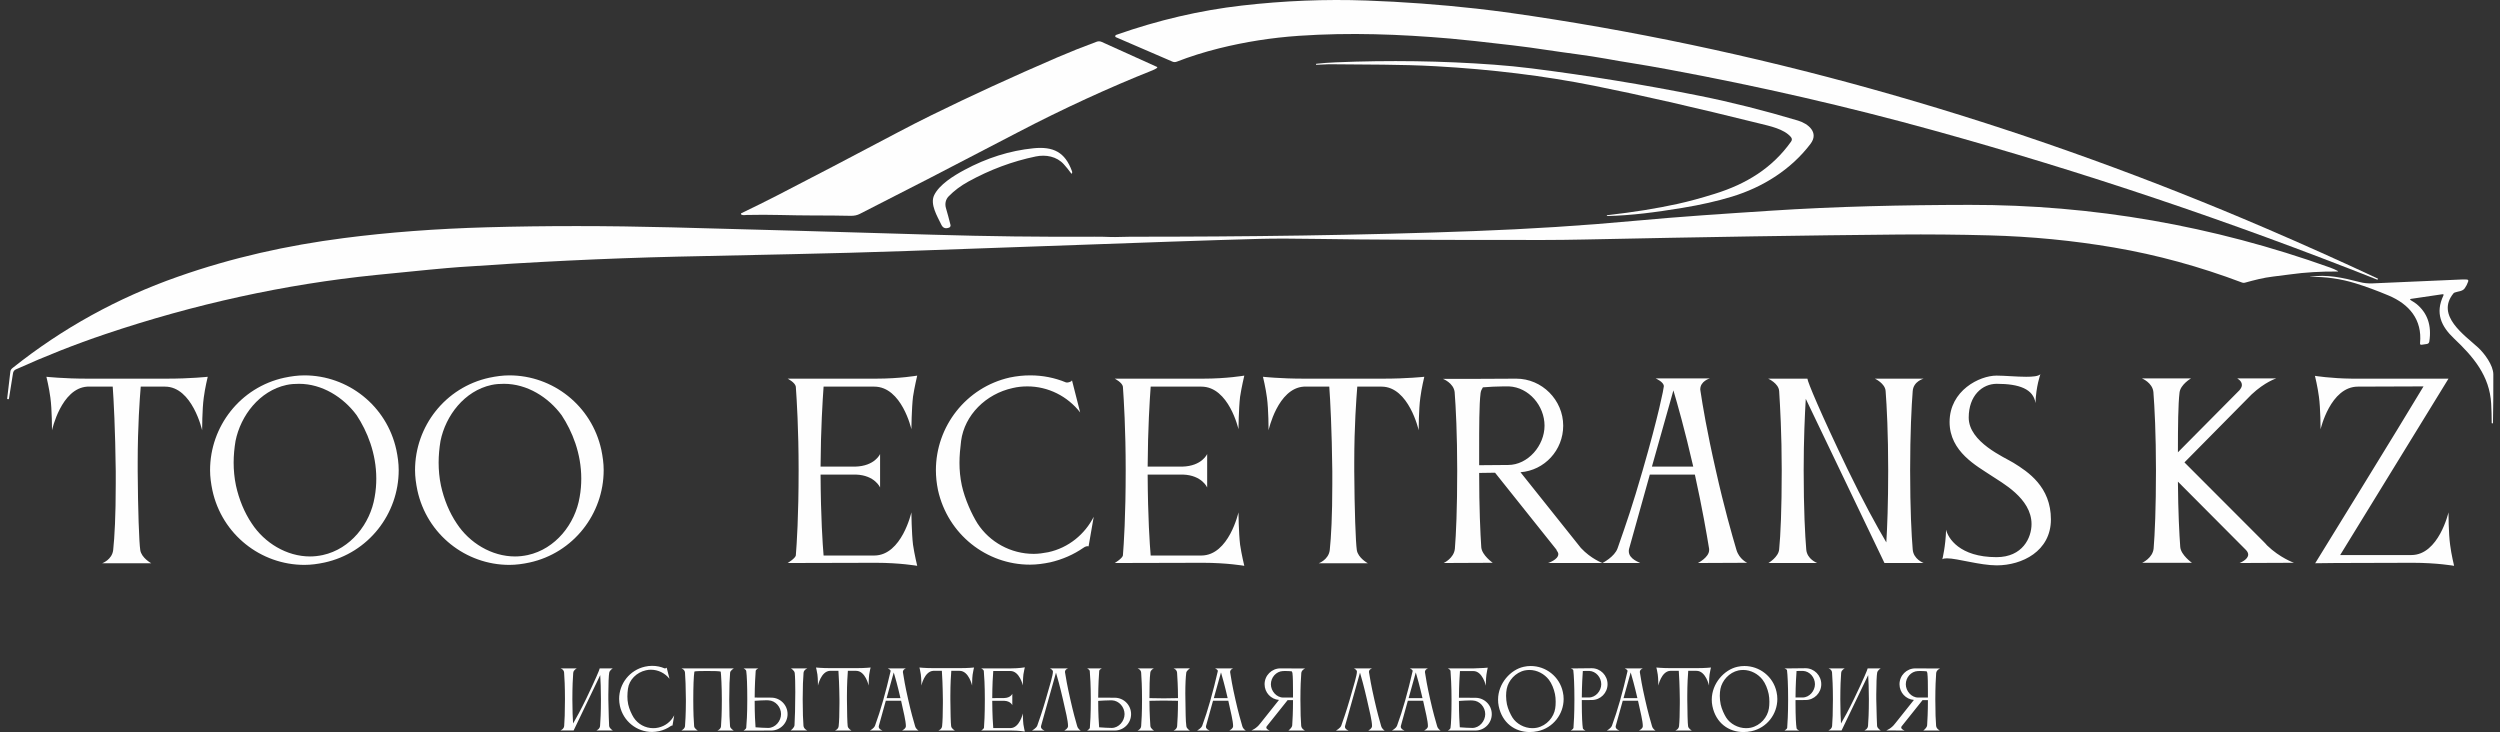<svg width="181" height="53" viewBox="0 0 181 53" fill="none" xmlns="http://www.w3.org/2000/svg">
<rect x="0" y="0" width="181" height="53" fill="#333333" stroke="none"/>
<path d="M80.834 2.518C83.865 1.453 86.892 0.748 89.919 0.401C92.957 0.053 95.956 -0.069 98.915 0.037C101.577 0.133 104.239 0.328 106.903 0.625C108.401 0.791 110.289 1.055 112.567 1.416C130.146 4.21 147.477 9.415 163.999 16.51C166.751 17.692 169.472 18.913 172.16 20.172C172.167 20.175 172.169 20.18 172.165 20.186L172.149 20.226C172.14 20.247 172.124 20.252 172.104 20.244C161.448 16.016 150.73 12.411 139.949 9.429C133.759 7.716 127.38 6.25 120.811 5.032C119.856 4.854 118.958 4.699 118.117 4.565C117.525 4.472 116.926 4.369 116.318 4.258C114.877 3.997 113.446 3.841 112.02 3.622C111.171 3.492 110.341 3.379 109.53 3.283C107.41 3.034 105.901 2.87 105.003 2.792C101.336 2.476 97.734 2.341 94.048 2.592C92.074 2.727 90.138 3.031 88.241 3.505C87.168 3.774 86.154 4.094 85.199 4.465C85.091 4.506 84.986 4.505 84.884 4.461C83.545 3.885 82.18 3.296 80.791 2.694C80.787 2.692 80.783 2.69 80.779 2.688C80.741 2.663 80.731 2.612 80.756 2.574C80.758 2.57 80.761 2.567 80.764 2.563C80.783 2.542 80.806 2.527 80.834 2.518Z" fill="#FEFEFE"/>
<path d="M54.067 15.563C53.929 15.567 53.799 15.605 53.67 15.534C53.653 15.524 53.644 15.505 53.644 15.486C53.644 15.464 53.655 15.445 53.675 15.436C54.618 14.983 55.488 14.552 56.281 14.144C58.752 12.873 61.646 11.36 64.964 9.604C65.774 9.175 66.593 8.757 67.419 8.35C70.271 6.948 73.314 5.55 76.548 4.156C77.466 3.761 78.417 3.382 79.403 3.02C79.522 2.977 79.649 2.983 79.76 3.034L83.762 4.843C83.766 4.845 83.77 4.847 83.773 4.85C83.79 4.865 83.792 4.893 83.776 4.911C83.774 4.914 83.77 4.917 83.766 4.919C83.669 4.987 83.564 5.043 83.451 5.088C80.334 6.326 76.945 7.882 73.713 9.57C69.084 11.988 65.261 13.961 62.243 15.489C62.056 15.584 61.841 15.629 61.599 15.625C60.73 15.606 59.832 15.598 58.903 15.6C57.296 15.603 55.691 15.519 54.067 15.563Z" fill="#FEFEFE"/>
<path d="M129.656 9.915C129.157 9.334 128.136 9.128 127.403 8.945C122.706 7.778 118.703 6.865 115.396 6.205C111.824 5.492 107.999 5.021 103.921 4.794C101.416 4.655 98.877 4.681 96.367 4.652C96.008 4.648 95.649 4.688 95.288 4.692C95.286 4.692 95.284 4.691 95.284 4.688L95.282 4.647C95.282 4.646 95.282 4.646 95.282 4.645C95.282 4.63 95.293 4.618 95.308 4.617C95.765 4.567 96.229 4.532 96.701 4.513C100.595 4.351 104.418 4.408 108.17 4.683C109.092 4.751 109.994 4.84 110.874 4.95C114.982 5.469 119.046 6.133 123.069 6.941C125.358 7.402 127.725 7.998 130.171 8.729C130.9 8.946 131.715 9.582 131.079 10.419C129.66 12.29 127.61 13.562 125.395 14.236C124.334 14.56 123.143 14.83 121.821 15.048C119.86 15.371 118.126 15.6 116.36 15.64C116.344 15.64 116.335 15.631 116.333 15.615V15.614C116.332 15.593 116.342 15.582 116.361 15.581C118.289 15.36 119.991 15.086 121.47 14.759C122.259 14.585 123.152 14.343 124.148 14.032C126.429 13.322 128.302 12.177 129.671 10.256C129.756 10.139 129.751 10.025 129.656 9.915Z" fill="#FEFEFE"/>
<path d="M77.611 12.395C77.624 12.43 77.628 12.466 77.624 12.504C77.613 12.588 77.583 12.596 77.534 12.527C77.37 12.303 77.198 12.092 77.021 11.894C76.51 11.326 75.724 11.176 74.985 11.329C73.3 11.678 71.675 12.284 70.107 13.147C69.558 13.448 69.084 13.804 68.683 14.215C68.461 14.444 68.397 14.759 68.487 15.066C68.607 15.477 68.716 15.883 68.816 16.284C68.819 16.297 68.821 16.31 68.821 16.324C68.821 16.392 68.78 16.454 68.716 16.478C68.455 16.579 68.268 16.511 68.155 16.274C67.862 15.663 67.321 14.788 67.631 14.137C68.002 13.359 69.066 12.712 69.814 12.309C71.45 11.43 73.119 10.905 74.822 10.735C76.252 10.591 77.111 11.009 77.611 12.395Z" fill="#FEFEFE"/>
<path d="M169.235 19.658C168.017 19.65 166.888 19.717 165.85 19.861C165.438 19.918 165.014 19.971 164.579 20.022C163.868 20.105 163.209 20.279 162.523 20.469C162.459 20.485 162.396 20.482 162.332 20.459C159.253 19.296 156.159 18.45 153.049 17.919C150.096 17.415 147.091 17.123 144.037 17.041C141.784 16.981 139.587 16.961 137.447 16.98C130.959 17.038 123.342 17.159 114.593 17.343C113.631 17.363 112.707 17.373 111.822 17.374C104.35 17.38 98.902 17.355 95.478 17.299C93.668 17.268 92.24 17.267 91.193 17.294C89.329 17.344 87.144 17.413 84.639 17.5C78.358 17.72 72.021 17.944 65.628 18.173C60.101 18.37 54.564 18.451 49.035 18.581C43.748 18.705 38.46 18.971 33.206 19.34C32.364 19.399 30.357 19.589 27.185 19.912C20.621 20.581 14.097 22.009 7.611 24.195C5.472 24.916 3.316 25.766 1.146 26.746C1.041 26.792 0.964 26.891 0.944 27.008L0.648 28.863C0.649 28.863 0.648 28.865 0.648 28.866C0.642 28.894 0.612 28.912 0.584 28.905C0.582 28.905 0.581 28.904 0.579 28.904L0.538 28.89C0.524 28.886 0.517 28.875 0.519 28.86C0.599 28.165 0.677 27.507 0.752 26.886C0.762 26.8 0.816 26.718 0.913 26.64C4.511 23.772 8.504 21.568 12.894 20.028C16.831 18.644 20.784 17.77 24.887 17.238C28.122 16.819 31.576 16.558 35.252 16.456C39.492 16.338 43.944 16.34 48.607 16.46C54.302 16.607 60.61 16.785 67.531 16.993C71.505 17.112 75.409 17.16 79.24 17.137C79.601 17.134 79.974 17.141 80.358 17.157C80.86 17.176 81.36 17.137 81.858 17.139C90.102 17.142 98.543 17.038 106.705 16.732C110.768 16.58 114.647 16.332 118.341 15.989C121.616 15.684 124.915 15.47 128.161 15.258C132.843 14.949 137.77 14.839 142.601 14.833C151.518 14.823 160.217 16.336 168.698 19.371C168.91 19.447 169.093 19.528 169.247 19.614C169.301 19.645 169.297 19.659 169.235 19.658Z" fill="#FEFEFE"/>
<path d="M176.828 21.303L174.57 21.636C174.472 21.649 174.464 21.684 174.547 21.739C174.677 21.826 174.815 21.895 174.938 21.995C175.746 22.65 176.062 23.559 175.883 24.723C175.866 24.829 175.805 24.889 175.7 24.905L175.332 24.96C175.243 24.974 175.202 24.935 175.211 24.844C175.38 23.132 174.415 22.016 172.93 21.393C172.089 21.04 171.295 20.748 170.551 20.517C169.485 20.187 168.386 20.029 167.253 20.044C167.252 20.044 167.251 20.044 167.25 20.043C167.247 20.041 167.246 20.038 167.248 20.035C167.249 20.034 167.25 20.034 167.252 20.034C168.47 19.855 169.581 20.095 170.841 20.421C171.14 20.498 171.449 20.53 171.768 20.517C174.007 20.423 176.183 20.327 178.298 20.232C178.398 20.227 178.497 20.229 178.594 20.237C178.693 20.245 178.726 20.296 178.693 20.389C178.631 20.568 178.548 20.73 178.445 20.874C178.283 21.102 177.965 21.088 177.721 21.179C177.679 21.195 177.645 21.22 177.62 21.253C176.34 22.85 178.428 24.257 179.417 25.165C179.86 25.571 180.515 26.441 180.517 27.102C180.522 28.269 180.513 29.444 180.49 30.628C180.49 30.646 180.481 30.654 180.462 30.651L180.416 30.644C180.404 30.643 180.399 30.637 180.399 30.626C180.399 30.16 180.386 29.695 180.361 29.229C180.251 27.208 179.072 25.832 177.67 24.505C176.734 23.617 176.301 22.671 176.9 21.401C176.935 21.324 176.913 21.291 176.828 21.303Z" fill="#FEFEFE"/>
<path d="M177.677 40.966C177.677 40.966 177.474 40.134 177.39 39.455C177.271 38.606 177.271 37.094 177.271 37.094C177.271 37.094 176.561 40.185 174.584 40.185H169.428L177.271 27.415H170.307C168.718 27.398 167.602 27.211 167.602 27.211C167.602 27.211 167.805 28.043 167.89 28.722C168.009 29.571 168.009 31.083 168.009 31.083C168.009 31.083 168.718 27.992 170.713 27.992C170.797 27.992 175.463 27.975 175.463 27.975C173.822 30.726 167.62 40.779 167.62 40.779L169.073 40.762L174.685 40.746C176.443 40.746 177.677 40.966 177.677 40.966ZM162.143 40.762L166.081 40.746C166.081 40.746 165.068 40.389 164.138 39.489C164.053 39.404 163.985 39.302 163.885 39.217L158.154 33.477L163.022 28.552C163.985 27.652 164.797 27.398 164.797 27.398H161.974C161.974 27.398 162.313 27.567 162.313 27.873C162.313 27.992 162.261 28.094 162.143 28.247L157.681 32.747V32.662C157.681 30.879 157.698 29.249 157.799 28.417C157.866 27.839 158.627 27.398 158.627 27.398H155.078C155.078 27.398 155.839 27.703 155.906 28.383C155.991 29.47 156.092 31.439 156.092 34.055C156.092 36.822 156.008 38.674 155.923 39.709C155.856 40.406 155.095 40.746 155.095 40.746H158.695C158.695 40.746 157.901 40.185 157.85 39.608C157.782 38.657 157.698 37.094 157.681 34.87L162.6 39.811C162.718 39.93 162.769 40.049 162.769 40.151C162.769 40.525 162.143 40.762 162.143 40.762ZM145.781 33.511C145.122 33.103 142.535 32.017 142.535 30.233C142.535 28.637 143.517 27.788 144.564 27.788C146.187 27.788 147.218 28.162 147.37 29.181C147.404 27.975 147.725 27.092 147.725 27.092C147.573 27.245 147.167 27.279 146.694 27.279C146.018 27.279 145.139 27.194 144.547 27.194C143.33 27.194 141.15 28.264 141.15 30.556C141.15 32.713 143.144 33.749 144.159 34.428C144.902 34.938 147.083 36.058 147.083 37.944C147.083 38.928 146.441 40.338 144.547 40.338C141.86 40.338 141.031 38.946 140.897 38.351C140.863 39.557 140.626 40.491 140.626 40.491C140.694 40.44 140.812 40.423 140.964 40.423C141.708 40.423 143.347 40.932 144.564 40.932C146.389 40.932 148.486 39.913 148.486 37.604C148.486 35.243 146.829 34.157 145.781 33.511ZM139.273 40.762C139.273 40.762 138.53 40.491 138.48 39.777C138.395 38.759 138.294 36.891 138.294 34.055C138.294 31.388 138.395 29.385 138.48 28.315C138.53 27.602 139.273 27.415 139.273 27.415H135.741C135.741 27.415 136.485 27.755 136.519 28.315C136.603 29.402 136.705 31.405 136.705 34.055C136.705 36.466 136.637 38.181 136.569 39.268C135.877 38.096 134.88 36.279 133.747 33.936C131.803 29.894 130.857 27.618 130.857 27.415H128.016C128.016 27.415 128.778 27.755 128.811 28.315C128.879 29.402 128.997 31.405 128.997 34.055C128.997 36.874 128.912 38.759 128.811 39.777C128.761 40.338 128.033 40.762 128.033 40.762H131.566C131.566 40.762 130.823 40.491 130.772 39.777C130.687 38.759 130.586 36.891 130.586 34.055C130.586 31.796 130.67 30.03 130.738 28.875L136.435 40.762H139.273ZM117.943 39.743L119.447 34.36H122.709C123.25 36.822 123.571 38.691 123.741 39.743V39.828C123.741 40.355 122.929 40.762 122.929 40.762L126.496 40.746C126.496 40.746 125.921 40.491 125.718 39.811C125.397 38.724 124.822 36.721 124.231 34.072C123.571 31.185 123.267 29.317 123.115 28.315C123.115 28.264 123.098 28.23 123.098 28.196C123.098 27.585 123.791 27.398 123.791 27.398H119.87C119.87 27.398 120.461 27.652 120.461 27.958V27.975C120.461 28.094 120.089 30.047 118.923 34.072C118.18 36.636 117.791 37.757 117.114 39.693C116.895 40.321 116.016 40.762 116.016 40.762H118.754C118.737 40.728 117.926 40.491 117.926 39.913C117.926 39.862 117.926 39.794 117.943 39.743ZM121.154 28.264C121.442 29.232 121.966 31.066 122.591 33.783H119.599L121.154 28.264ZM112.078 40.762H116.016C116.016 40.762 115.188 40.457 114.46 39.676L110.083 34.19C111.824 34.055 113.176 32.597 113.176 30.819C113.176 28.957 111.638 27.415 109.779 27.415L106.483 27.431H104.472C104.472 27.431 105.232 27.72 105.316 28.38C105.401 29.464 105.502 31.445 105.502 34.072C105.502 36.84 105.418 38.691 105.333 39.727C105.266 40.423 104.522 40.762 104.522 40.762L108.072 40.746C108.072 40.746 107.294 40.202 107.244 39.624C107.176 38.589 107.091 36.806 107.091 34.241L108.241 34.224L112.686 39.794C112.686 39.811 112.686 39.828 112.703 39.845C112.771 39.947 112.822 40.032 112.822 40.117C112.822 40.525 112.078 40.762 112.078 40.762ZM109.255 27.975C110.692 28.043 111.824 29.379 111.824 30.819C111.824 32.26 110.624 33.664 109.187 33.664C108.427 33.664 107.666 33.681 107.091 33.681V32.682C107.091 30.921 107.091 29.294 107.193 28.465C107.21 28.312 107.277 28.176 107.361 28.043C107.818 28.009 108.342 27.975 108.832 27.975H109.255ZM100.144 27.415H94.414C92.673 27.415 91.439 27.279 91.439 27.279C91.439 27.279 91.642 28.111 91.727 28.79C91.845 29.639 91.845 31.151 91.845 31.151C91.845 31.151 92.505 28.111 94.397 27.992H95.361H96.24C96.308 28.926 96.426 31.1 96.459 34.122V35.039C96.459 37.332 96.375 38.894 96.274 39.828C96.189 40.525 95.479 40.779 95.479 40.779H99.029C99.029 40.779 98.319 40.389 98.234 39.828C98.15 39.268 98.065 36.891 98.048 34.122V33.477C98.048 30.811 98.2 28.858 98.267 27.992H99.198H100.025C102.003 27.992 102.713 31.151 102.713 31.151C102.713 31.151 102.713 29.639 102.832 28.79C102.916 28.111 103.119 27.279 103.119 27.279C103.119 27.279 101.886 27.415 100.144 27.415ZM89.665 37.094C89.665 37.094 88.972 40.202 86.994 40.219H83.309C83.241 39.404 83.106 37.502 83.09 34.36H85.659C87.027 34.411 87.399 35.294 87.399 35.294V32.869C87.399 32.869 87.027 33.749 85.591 33.783H83.09C83.106 31.006 83.241 28.94 83.309 27.992H86.977C88.972 27.992 89.665 31.074 89.665 31.074C89.665 31.074 89.681 29.566 89.783 28.72C89.885 28.043 90.087 27.194 90.087 27.194C90.087 27.194 88.836 27.415 87.095 27.415H80.706C80.706 27.415 81.247 27.686 81.298 27.992C81.365 28.94 81.5 31.091 81.5 34.038C81.5 37.383 81.365 39.387 81.298 40.219C81.247 40.44 80.706 40.762 80.706 40.762L87.095 40.746C88.836 40.746 90.087 40.966 90.087 40.966C90.087 40.966 89.885 40.134 89.783 39.438C89.681 38.589 89.665 37.094 89.665 37.094ZM69.584 31.915C69.838 30.047 71.376 28.519 73.32 28.094C73.675 28.009 74.03 27.975 74.384 27.975C75.888 27.975 77.292 28.688 78.204 29.86L77.612 27.534C77.562 27.669 77.241 27.72 77.174 27.686C76.362 27.347 75.483 27.177 74.588 27.177C74.097 27.177 73.607 27.228 73.117 27.33C69.939 28.043 67.759 30.879 67.759 34.038C67.759 34.513 67.809 34.989 67.91 35.481C68.621 38.691 71.426 40.881 74.57 40.881C75.061 40.881 75.55 40.813 76.041 40.711C76.92 40.507 77.732 40.151 78.441 39.659C78.577 39.557 78.728 39.523 78.813 39.557L79.185 37.417C78.543 38.674 77.376 39.659 75.888 39.981C75.534 40.049 75.179 40.1 74.841 40.1C73.184 40.1 71.646 39.251 70.767 37.892C70.362 37.247 69.855 36.144 69.635 35.142C69.517 34.581 69.466 34.055 69.466 33.511C69.466 32.985 69.517 32.458 69.584 31.915ZM65.984 37.094C65.984 37.094 65.291 40.202 63.313 40.219H59.628C59.561 39.404 59.425 37.502 59.409 34.36H61.977C63.347 34.411 63.718 35.294 63.718 35.294V32.869C63.718 32.869 63.347 33.749 61.91 33.783H59.409C59.425 31.006 59.561 28.94 59.628 27.992H63.296C65.291 27.992 65.984 31.074 65.984 31.074C65.984 31.074 66.001 29.566 66.102 28.72C66.204 28.043 66.406 27.194 66.406 27.194C66.406 27.194 65.156 27.415 63.415 27.415H57.025C57.025 27.415 57.566 27.686 57.617 27.992C57.685 28.94 57.82 31.091 57.82 34.038C57.82 37.383 57.685 39.387 57.617 40.219C57.566 40.44 57.025 40.762 57.025 40.762L63.415 40.746C65.156 40.746 66.406 40.966 66.406 40.966C66.406 40.966 66.204 40.134 66.102 39.438C66.001 38.589 65.984 37.094 65.984 37.094Z" fill="#FEFEFE"/>
<path d="M35.424 27.347C32.229 28.043 30.049 30.879 30.049 34.038C30.049 34.53 30.117 35.006 30.218 35.498C30.911 38.707 33.734 40.898 36.878 40.898C37.368 40.898 37.842 40.831 38.331 40.728C41.526 40.032 43.706 37.196 43.706 34.038C43.706 33.545 43.639 33.07 43.538 32.577C42.844 29.368 40.022 27.177 36.878 27.177C36.388 27.177 35.915 27.245 35.424 27.347ZM41.966 35.99C41.644 37.926 40.225 39.743 38.214 40.185C37.892 40.253 37.588 40.287 37.284 40.287C35.593 40.287 33.987 39.302 33.074 37.909C32.534 37.111 32.145 36.16 31.925 35.158C31.807 34.598 31.757 34.038 31.757 33.494C31.757 32.968 31.807 32.441 31.891 31.932C32.264 30.081 33.632 28.298 35.577 27.873C35.881 27.805 36.185 27.788 36.489 27.788C38.162 27.788 39.701 28.756 40.664 30.064C41.425 31.219 42.084 32.815 42.084 34.649C42.084 35.09 42.05 35.532 41.966 35.99ZM20.584 27.347C17.389 28.043 15.209 30.879 15.209 34.038C15.209 34.53 15.276 35.006 15.377 35.498C16.071 38.707 18.893 40.898 22.038 40.898C22.528 40.898 23.001 40.831 23.491 40.728C26.686 40.032 28.866 37.196 28.866 34.038C28.866 33.545 28.799 33.07 28.697 32.577C28.004 29.368 25.182 27.177 22.038 27.177C21.547 27.177 21.074 27.245 20.584 27.347ZM27.125 35.99C26.804 37.926 25.384 39.743 23.372 40.185C23.052 40.253 22.747 40.287 22.442 40.287C20.753 40.287 19.147 39.302 18.234 37.909C17.693 37.111 17.305 36.16 17.084 35.158C16.967 34.598 16.916 34.038 16.916 33.494C16.916 32.968 16.967 32.441 17.051 31.932C17.422 30.081 18.792 28.298 20.736 27.873C21.041 27.805 21.345 27.788 21.649 27.788C23.322 27.788 24.86 28.756 25.824 30.064C26.584 31.219 27.243 32.815 27.243 34.649C27.243 35.09 27.209 35.532 27.125 35.99Z" fill="#FEFEFE"/>
<path d="M12.065 27.415H6.335C4.594 27.415 3.36 27.279 3.36 27.279C3.36 27.279 3.563 28.111 3.648 28.79C3.766 29.639 3.765 31.151 3.765 31.151C3.765 31.151 4.425 28.111 6.318 27.992H7.282H8.161C8.228 28.926 8.346 31.1 8.38 34.122V35.039C8.38 37.332 8.295 38.894 8.194 39.828C8.11 40.525 7.399 40.779 7.399 40.779H10.949C10.949 40.779 10.24 40.389 10.155 39.828C10.07 39.268 9.986 36.891 9.969 34.122V33.477C9.969 30.811 10.12 28.858 10.189 27.992H11.118H11.947C13.924 27.992 14.634 31.151 14.634 31.151C14.634 31.151 14.634 29.639 14.752 28.79C14.837 28.111 15.04 27.279 15.04 27.279C15.04 27.279 13.806 27.415 12.065 27.415Z" fill="#FEFEFE"/>
<path d="M40.847 52.553C40.83 52.794 40.573 52.885 40.573 52.885H41.531L43.457 48.877C43.48 49.266 43.508 49.866 43.508 50.627C43.508 51.582 43.474 52.211 43.445 52.553C43.429 52.794 43.178 52.885 43.178 52.885H44.369C44.369 52.885 44.118 52.742 44.101 52.553C44.101 52.553 44.055 51.576 44.044 50.627V50.278C44.044 49.535 44.072 48.889 44.106 48.706C44.141 48.517 44.369 48.391 44.369 48.391H43.417C43.418 48.392 43.418 48.393 43.418 48.395C43.418 48.464 43.098 49.216 42.443 50.581C42.061 51.37 41.725 51.987 41.491 52.381C41.468 52.016 41.439 51.439 41.439 50.627C41.439 49.74 41.474 49.059 41.502 48.694H41.508C41.519 48.505 41.764 48.391 41.764 48.391H40.579C40.579 48.391 40.824 48.454 40.841 48.694C40.87 49.054 40.903 49.728 40.903 50.627C40.903 51.582 40.875 52.211 40.847 52.553ZM45.463 49.868C45.548 49.215 46.09 48.677 46.768 48.528C46.888 48.499 47.008 48.488 47.127 48.488C47.657 48.488 48.153 48.74 48.472 49.146L48.267 48.333C48.25 48.379 48.142 48.402 48.118 48.391C47.84 48.27 47.532 48.207 47.219 48.207C47.047 48.207 46.87 48.225 46.7 48.265C45.588 48.511 44.825 49.501 44.825 50.601C44.825 50.767 44.847 50.939 44.882 51.11C45.127 52.227 46.112 52.994 47.207 52.994C47.372 52.994 47.543 52.971 47.715 52.937C48.028 52.868 48.312 52.742 48.557 52.57C48.603 52.536 48.661 52.519 48.689 52.53L48.814 51.786C48.592 52.227 48.182 52.565 47.663 52.679C47.538 52.708 47.412 52.719 47.292 52.719C46.717 52.719 46.187 52.427 45.879 51.952C45.737 51.729 45.554 51.339 45.48 50.99C45.44 50.795 45.423 50.612 45.423 50.423C45.423 50.24 45.44 50.057 45.463 49.868ZM52.855 52.582C52.826 52.238 52.797 51.608 52.797 50.641C52.797 49.748 52.826 49.066 52.86 48.7C52.877 48.539 53.111 48.408 53.128 48.391H49.327C49.327 48.391 49.577 48.459 49.594 48.7C49.624 49.06 49.652 49.742 49.658 50.641V50.789C49.658 51.677 49.612 52.387 49.594 52.576C49.577 52.776 49.327 52.891 49.327 52.891H50.524C50.524 52.891 50.279 52.765 50.256 52.582C50.227 52.238 50.193 51.608 50.193 50.641C50.193 49.748 50.221 48.946 50.273 48.625C50.341 48.58 50.815 48.58 51.236 48.58C51.635 48.58 52.12 48.585 52.182 48.631C52.211 48.837 52.261 49.742 52.261 50.641C52.261 51.631 52.227 52.273 52.199 52.605C52.165 52.822 51.931 52.891 51.931 52.891H53.128C53.128 52.891 52.877 52.765 52.855 52.582ZM54.028 52.685C54.023 52.782 53.829 52.897 53.829 52.897H54.285L55.835 52.891C56.49 52.891 57.02 52.359 57.02 51.7C57.02 51.042 56.49 50.509 55.835 50.509L54.638 50.503C54.644 49.57 54.689 48.883 54.712 48.574C54.724 48.465 54.906 48.391 54.906 48.391H53.834C53.834 48.391 54.011 48.476 54.028 48.58C54.074 48.9 54.103 49.627 54.103 50.641C54.103 51.723 54.057 52.381 54.028 52.685ZM55.641 50.704C56.148 50.727 56.548 51.19 56.548 51.7C56.548 52.21 56.126 52.702 55.618 52.702C55.368 52.702 55.002 52.679 54.701 52.656C54.678 52.347 54.638 51.723 54.638 50.738C54.906 50.721 55.237 50.698 55.488 50.698C55.544 50.698 55.596 50.704 55.641 50.704ZM58.171 52.542C58.143 52.192 58.115 51.563 58.115 50.629C58.115 49.736 58.143 49.072 58.177 48.706C58.2 48.482 58.457 48.391 58.457 48.391H57.26C57.26 48.391 57.516 48.534 57.539 48.728C57.568 48.986 57.579 49.513 57.579 50.097C57.579 51.042 57.55 52.135 57.522 52.507C57.505 52.702 57.242 52.885 57.242 52.885H58.445C58.445 52.885 58.188 52.776 58.171 52.542ZM62.024 48.373H60.086C59.494 48.373 59.078 48.328 59.078 48.328C59.078 48.328 59.152 48.608 59.181 48.837C59.22 49.123 59.22 49.633 59.22 49.633C59.22 49.633 59.437 48.608 60.081 48.568H60.702C60.724 48.883 60.765 49.616 60.776 50.641V50.921C60.776 51.712 60.754 52.255 60.719 52.576C60.691 52.816 60.446 52.891 60.446 52.891H61.648C61.648 52.891 61.403 52.765 61.374 52.576C61.346 52.387 61.323 51.574 61.318 50.641V50.377C61.318 49.501 61.363 48.854 61.386 48.568H61.984C62.657 48.568 62.891 49.633 62.891 49.633C62.891 49.633 62.891 49.123 62.93 48.837C62.958 48.608 63.033 48.328 63.033 48.328C63.033 48.328 62.617 48.373 62.024 48.373ZM64.19 50.544L64.708 48.683C64.806 49.009 64.982 49.627 65.193 50.544H64.19ZM62.976 52.891H63.899C63.899 52.891 63.62 52.805 63.62 52.616C63.62 52.599 63.62 52.576 63.626 52.559L64.132 50.733H65.239C65.421 51.563 65.586 52.21 65.586 52.576C65.586 52.759 65.307 52.891 65.307 52.891H66.509C66.509 52.891 66.321 52.805 66.253 52.576C66.144 52.21 65.951 51.534 65.752 50.641C65.529 49.667 65.427 49.032 65.375 48.694C65.375 48.677 65.369 48.666 65.369 48.654C65.369 48.454 65.597 48.391 65.597 48.391H64.275C64.275 48.391 64.481 48.482 64.481 48.574V48.585C64.132 50.102 63.757 51.442 63.352 52.536C63.272 52.748 62.976 52.891 62.976 52.891ZM69.512 48.373H67.575C66.982 48.373 66.567 48.328 66.567 48.328C66.567 48.328 66.64 48.608 66.669 48.837C66.709 49.123 66.709 49.633 66.709 49.633C66.709 49.633 66.926 48.608 67.569 48.568H68.191C68.213 48.883 68.253 49.616 68.264 50.641V50.921C68.264 51.712 68.242 52.255 68.208 52.576C68.18 52.816 67.934 52.891 67.934 52.891H69.137C69.137 52.891 68.892 52.765 68.863 52.576C68.835 52.387 68.812 51.574 68.806 50.641V50.377C68.806 49.501 68.852 48.854 68.874 48.568H69.473C70.145 48.568 70.379 49.633 70.379 49.633C70.379 49.633 70.379 49.123 70.419 48.837C70.447 48.608 70.522 48.328 70.522 48.328C70.522 48.328 70.106 48.373 69.512 48.373ZM71.24 52.685C71.217 52.788 71.035 52.891 71.035 52.891H73.189C73.776 52.891 74.198 52.965 74.198 52.965C74.198 52.965 74.129 52.679 74.095 52.45C74.06 52.164 74.054 51.654 74.054 51.654C74.054 51.654 73.821 52.708 73.155 52.714H71.912C71.89 52.439 71.844 51.797 71.838 50.738H72.704C73.166 50.755 73.291 51.053 73.291 51.053V50.228C73.291 50.228 73.183 50.526 72.698 50.538L71.838 50.544C71.844 49.599 71.884 48.9 71.912 48.58H73.149C73.821 48.58 74.054 49.622 74.054 49.622C74.054 49.622 74.06 49.118 74.095 48.826C74.129 48.597 74.198 48.316 74.198 48.316C74.198 48.316 73.776 48.391 73.189 48.391H71.035C71.035 48.391 71.217 48.476 71.228 48.58C71.257 48.906 71.302 49.627 71.302 50.629C71.302 51.757 71.263 52.404 71.24 52.685ZM77.987 52.57C77.878 52.204 77.691 51.528 77.492 50.635C77.269 49.662 77.161 49.026 77.109 48.688C77.109 48.671 77.104 48.66 77.104 48.648C77.104 48.448 77.337 48.391 77.337 48.391H76.01C76.01 48.391 76.232 48.482 76.232 48.625C76.232 48.889 76.016 49.587 75.719 50.618C75.463 51.505 75.228 52.169 75.098 52.536C75.035 52.719 74.71 52.897 74.71 52.897H75.639C75.639 52.897 75.366 52.811 75.366 52.622C75.366 52.605 75.366 52.582 75.371 52.565L76.454 48.7C76.557 49.043 76.739 49.685 76.956 50.635C77.155 51.511 77.326 52.187 77.326 52.57C77.326 52.754 77.047 52.897 77.047 52.897H78.25C78.25 52.897 78.055 52.799 77.987 52.57ZM80.511 50.704C81.019 50.727 81.418 51.194 81.418 51.703C81.418 52.212 80.997 52.702 80.489 52.702C80.239 52.702 79.879 52.679 79.577 52.656C79.554 52.348 79.509 51.726 79.509 50.744C79.782 50.727 80.13 50.704 80.381 50.704H80.511ZM78.905 52.691C78.893 52.788 78.705 52.891 78.705 52.891H79.155H80.706C81.361 52.891 81.891 52.359 81.891 51.703C81.891 51.046 81.361 50.515 80.706 50.515L79.509 50.509C79.515 49.576 79.56 48.883 79.583 48.574C79.6 48.465 79.776 48.391 79.776 48.391H78.705C78.705 48.391 78.882 48.476 78.899 48.58C78.927 48.9 78.974 49.627 78.974 50.641C78.974 51.72 78.933 52.388 78.905 52.691ZM82.62 52.57C82.603 52.811 82.347 52.897 82.347 52.897H83.555C83.555 52.897 83.305 52.754 83.287 52.565C83.287 52.565 83.219 51.631 83.219 50.738C83.253 50.738 83.829 50.721 84.244 50.721C84.644 50.721 85.282 50.738 85.287 50.738C85.287 51.643 85.248 52.238 85.225 52.57C85.207 52.811 84.957 52.897 84.957 52.897H86.153C86.153 52.897 85.914 52.765 85.892 52.576C85.835 52.152 85.841 51.591 85.823 50.641C85.823 50.492 85.817 50.343 85.817 50.206C85.817 49.524 85.846 49.003 85.886 48.7C85.903 48.568 86.119 48.413 86.153 48.385L84.957 48.391C84.957 48.391 85.202 48.459 85.22 48.7C85.242 49.049 85.287 49.691 85.287 50.544C85.27 50.544 84.677 50.56 84.25 50.56C83.817 50.56 83.253 50.544 83.219 50.544C83.219 49.702 83.236 49.095 83.281 48.7C83.305 48.505 83.498 48.408 83.549 48.391H82.353C82.353 48.391 82.603 48.459 82.62 48.7C82.648 49.06 82.683 49.742 82.683 50.641C82.683 51.597 82.648 52.227 82.62 52.57ZM87.881 50.544L88.4 48.683C88.496 49.009 88.672 49.627 88.883 50.544H87.881ZM86.666 52.891H87.59C87.59 52.891 87.31 52.805 87.31 52.616C87.31 52.599 87.31 52.576 87.316 52.559L87.823 50.733H88.929C89.111 51.563 89.277 52.21 89.277 52.576C89.277 52.759 88.997 52.891 88.997 52.891H90.2C90.2 52.891 90.012 52.805 89.943 52.576C89.835 52.21 89.641 51.534 89.442 50.641C89.219 49.667 89.117 49.032 89.066 48.694C89.066 48.677 89.061 48.666 89.061 48.654C89.061 48.454 89.288 48.391 89.288 48.391H87.966C87.966 48.391 88.171 48.482 88.171 48.574V48.585C87.823 50.102 87.448 51.442 87.043 52.536C86.963 52.748 86.666 52.891 86.666 52.891ZM92.012 49.539C92.012 49.047 92.394 48.608 92.879 48.585C92.935 48.58 92.993 48.58 93.055 48.58C93.209 48.58 93.375 48.591 93.517 48.602C93.545 48.642 93.568 48.687 93.574 48.739C93.608 49.001 93.614 49.51 93.614 50.076V50.503H92.907C92.417 50.503 92.012 50.03 92.012 49.539ZM94.206 52.547C94.178 52.198 94.15 51.574 94.15 50.641C94.15 49.761 94.183 49.093 94.213 48.727C94.235 48.499 94.497 48.396 94.497 48.396H93.819L92.701 48.391C92.069 48.391 91.556 48.905 91.556 49.539C91.556 50.138 92.012 50.629 92.599 50.675L91.249 52.37L91.237 52.381C90.975 52.748 90.599 52.885 90.599 52.885L91.933 52.891C91.933 52.891 91.682 52.811 91.682 52.673C91.682 52.651 91.688 52.616 91.71 52.587L93.226 50.687L93.614 50.692C93.614 51.557 93.58 52.164 93.556 52.513C93.54 52.708 93.278 52.891 93.278 52.891H94.48C94.48 52.891 94.229 52.782 94.206 52.547ZM99.996 52.57C99.888 52.204 99.7 51.528 99.5 50.635C99.278 49.662 99.17 49.026 99.119 48.688C99.119 48.671 99.113 48.66 99.113 48.648C99.113 48.448 99.347 48.391 99.347 48.391H98.018C98.018 48.391 98.241 48.482 98.241 48.625C98.241 48.889 98.024 49.587 97.728 50.618C97.472 51.505 97.238 52.169 97.107 52.536C97.044 52.719 96.719 52.897 96.719 52.897H97.649C97.649 52.897 97.374 52.811 97.374 52.622C97.374 52.605 97.374 52.582 97.38 52.565L98.464 48.7C98.566 49.043 98.748 49.685 98.965 50.635C99.164 51.511 99.335 52.187 99.335 52.57C99.335 52.754 99.056 52.897 99.056 52.897H100.258C100.258 52.897 100.065 52.799 99.996 52.57ZM101.985 50.544L102.504 48.683C102.601 49.009 102.777 49.627 102.988 50.544H101.985ZM100.771 52.891H101.695C101.695 52.891 101.416 52.805 101.416 52.616C101.416 52.599 101.416 52.576 101.422 52.559L101.928 50.733H103.034C103.216 51.563 103.382 52.21 103.382 52.576C103.382 52.759 103.102 52.891 103.102 52.891H104.305C104.305 52.891 104.117 52.805 104.048 52.576C103.94 52.21 103.746 51.534 103.547 50.641C103.324 49.667 103.222 49.032 103.171 48.694C103.171 48.677 103.165 48.666 103.165 48.654C103.165 48.454 103.393 48.391 103.393 48.391H102.071C102.071 48.391 102.276 48.482 102.276 48.574V48.585C101.928 50.102 101.553 51.442 101.148 52.536C101.068 52.748 100.771 52.891 100.771 52.891ZM106.63 50.715C107.137 50.738 107.53 51.194 107.53 51.703C107.53 52.212 107.109 52.702 106.602 52.702C106.351 52.702 105.992 52.679 105.69 52.656C105.667 52.348 105.627 51.726 105.627 50.749C105.895 50.732 106.226 50.709 106.476 50.709C106.533 50.709 106.584 50.715 106.63 50.715ZM105.018 48.58C105.04 48.894 105.091 49.633 105.091 50.652C105.091 51.714 105.057 52.434 105.018 52.691C105 52.822 104.824 52.885 104.818 52.891H106.819C107.474 52.891 108.004 52.359 108.004 51.703C108.004 51.046 107.474 50.52 106.819 50.52L105.627 50.515C105.632 49.576 105.679 48.889 105.701 48.585H106.67C107.342 48.585 107.576 49.645 107.576 49.645C107.576 49.645 107.576 49.141 107.616 48.854C107.644 48.625 107.713 48.339 107.713 48.339C107.713 48.339 107.302 48.379 106.71 48.391H104.818C104.818 48.391 105 48.459 105.018 48.58ZM109.087 49.873C109.206 49.273 109.714 48.688 110.391 48.539C110.505 48.517 110.619 48.505 110.733 48.505C111.292 48.505 111.816 48.797 112.136 49.209C112.346 49.484 112.5 49.868 112.58 50.246C112.614 50.417 112.631 50.618 112.631 50.801C112.631 50.984 112.62 51.162 112.597 51.288C112.5 51.929 111.987 52.53 111.286 52.685C111.173 52.708 111.058 52.719 110.944 52.719C110.352 52.719 109.788 52.398 109.503 51.952C109.366 51.734 109.178 51.345 109.103 50.996C109.064 50.795 109.04 50.584 109.04 50.377C109.04 50.194 109.058 50.023 109.087 49.873ZM108.505 51.116C108.756 52.353 109.691 53 110.751 53C110.944 53 111.138 52.983 111.337 52.937C112.449 52.696 113.207 51.706 113.207 50.607C113.207 50.44 113.19 50.269 113.149 50.097C112.911 48.98 111.919 48.219 110.824 48.219C110.654 48.219 110.488 48.236 110.317 48.276C109.366 48.482 108.46 49.478 108.46 50.652C108.46 50.801 108.471 50.962 108.505 51.116ZM115.247 50.681C115.879 50.681 116.387 50.165 116.387 49.536C116.387 48.9 115.874 48.379 115.241 48.379L114.136 48.391H113.72C113.72 48.391 113.896 48.454 113.907 48.528C113.948 48.866 113.987 49.565 113.987 50.641C113.987 51.729 113.942 52.399 113.919 52.696C113.901 52.794 113.72 52.891 113.72 52.891H114.791C114.791 52.891 114.609 52.822 114.597 52.714C114.558 52.467 114.523 51.866 114.523 50.916V50.687L115.247 50.681ZM115.064 48.574C115.549 48.597 115.931 49.043 115.931 49.536C115.931 50.023 115.526 50.498 115.036 50.498H114.523C114.528 49.576 114.575 48.889 114.597 48.58C114.706 48.574 114.825 48.574 114.933 48.574H115.064ZM117.544 50.544L118.062 48.683C118.159 49.009 118.335 49.627 118.547 50.544H117.544ZM116.329 52.891H117.253C117.253 52.891 116.973 52.805 116.973 52.616C116.973 52.599 116.973 52.576 116.979 52.559L117.487 50.733H118.592C118.774 51.563 118.94 52.21 118.94 52.576C118.94 52.759 118.66 52.891 118.66 52.891H119.863C119.863 52.891 119.675 52.805 119.606 52.576C119.498 52.21 119.304 51.534 119.105 50.641C118.882 49.667 118.78 49.032 118.729 48.694C118.729 48.677 118.723 48.666 118.723 48.654C118.723 48.454 118.951 48.391 118.951 48.391H117.628C117.628 48.391 117.834 48.482 117.834 48.574V48.585C117.487 50.102 117.111 51.442 116.706 52.536C116.626 52.748 116.329 52.891 116.329 52.891ZM122.866 48.373H120.929C120.336 48.373 119.92 48.328 119.92 48.328C119.92 48.328 119.994 48.608 120.022 48.837C120.063 49.123 120.063 49.633 120.063 49.633C120.063 49.633 120.279 48.608 120.923 48.568H121.544C121.567 48.883 121.607 49.616 121.618 50.641V50.921C121.618 51.712 121.596 52.255 121.562 52.576C121.533 52.816 121.288 52.891 121.288 52.891H122.49C122.49 52.891 122.245 52.765 122.217 52.576C122.188 52.387 122.165 51.574 122.159 50.641V50.377C122.159 49.501 122.206 48.854 122.228 48.568H122.827C123.499 48.568 123.733 49.633 123.733 49.633C123.733 49.633 123.733 49.123 123.772 48.837C123.801 48.608 123.875 48.328 123.875 48.328C123.875 48.328 123.459 48.373 122.866 48.373ZM124.559 49.873C124.679 49.273 125.186 48.688 125.864 48.539C125.977 48.517 126.092 48.505 126.206 48.505C126.765 48.505 127.289 48.797 127.608 49.209C127.819 49.484 127.972 49.868 128.052 50.246C128.086 50.417 128.103 50.618 128.103 50.801C128.103 50.984 128.092 51.162 128.069 51.288C127.972 51.929 127.459 52.53 126.759 52.685C126.645 52.708 126.531 52.719 126.416 52.719C125.824 52.719 125.26 52.398 124.975 51.952C124.839 51.734 124.65 51.345 124.576 50.996C124.536 50.795 124.513 50.584 124.513 50.377C124.513 50.194 124.531 50.023 124.559 49.873ZM123.977 51.116C124.228 52.353 125.163 53 126.223 53C126.416 53 126.61 52.983 126.81 52.937C127.922 52.696 128.679 51.706 128.679 50.607C128.679 50.44 128.662 50.269 128.622 50.097C128.383 48.98 127.392 48.219 126.297 48.219C126.126 48.219 125.961 48.236 125.79 48.276C124.838 48.482 123.932 49.478 123.932 50.652C123.932 50.801 123.943 50.962 123.977 51.116ZM130.719 50.681C131.352 50.681 131.86 50.165 131.86 49.536C131.86 48.9 131.347 48.379 130.714 48.379L129.609 48.391H129.192C129.192 48.391 129.369 48.454 129.38 48.528C129.42 48.866 129.46 49.565 129.46 50.641C129.46 51.729 129.415 52.399 129.392 52.696C129.374 52.794 129.192 52.891 129.192 52.891H130.264C130.264 52.891 130.081 52.822 130.07 52.714C130.03 52.467 129.996 51.866 129.996 50.916V50.687L130.719 50.681ZM130.537 48.574C131.022 48.597 131.403 49.043 131.403 49.536C131.403 50.023 130.999 50.498 130.509 50.498H129.996C130.001 49.576 130.047 48.889 130.07 48.58C130.178 48.574 130.298 48.574 130.406 48.574H130.537ZM132.645 52.553C132.629 52.794 132.372 52.885 132.372 52.885H133.33L135.256 48.877C135.278 49.266 135.307 49.866 135.307 50.627C135.307 51.582 135.273 52.211 135.245 52.553C135.228 52.794 134.976 52.885 134.976 52.885H136.167C136.167 52.885 135.917 52.742 135.9 52.553C135.9 52.553 135.855 51.576 135.842 50.627V50.278C135.842 49.535 135.872 48.889 135.906 48.706C135.939 48.517 136.167 48.391 136.167 48.391H135.216C135.217 48.392 135.217 48.393 135.217 48.395C135.217 48.464 134.897 49.216 134.241 50.581C133.86 51.37 133.523 51.987 133.289 52.381C133.267 52.016 133.238 51.439 133.238 50.627C133.238 49.74 133.272 49.059 133.301 48.694H133.306C133.318 48.505 133.563 48.391 133.563 48.391H132.378C132.378 48.391 132.623 48.454 132.64 48.694C132.668 49.054 132.703 49.728 132.703 50.627C132.703 51.582 132.675 52.211 132.645 52.553ZM137.98 49.539C137.98 49.047 138.362 48.608 138.846 48.585C138.903 48.58 138.96 48.58 139.022 48.58C139.177 48.58 139.342 48.591 139.485 48.602C139.513 48.642 139.535 48.687 139.541 48.739C139.576 49.001 139.581 49.51 139.581 50.076V50.503H138.875C138.384 50.503 137.98 50.03 137.98 49.539ZM140.174 52.547C140.145 52.198 140.117 51.574 140.117 50.641C140.117 49.761 140.151 49.093 140.179 48.727C140.202 48.499 140.465 48.396 140.465 48.396H139.786L138.67 48.391C138.037 48.391 137.524 48.905 137.524 49.539C137.524 50.138 137.98 50.629 138.567 50.675L137.216 52.37L137.205 52.381C136.943 52.748 136.566 52.885 136.566 52.885L137.9 52.891C137.9 52.891 137.649 52.811 137.649 52.673C137.649 52.651 137.655 52.616 137.678 52.587L139.194 50.687L139.581 50.692C139.581 51.557 139.547 52.164 139.524 52.513C139.507 52.708 139.245 52.891 139.245 52.891H140.448C140.448 52.891 140.196 52.782 140.174 52.547Z" fill="#FEFEFE"/>
</svg>
